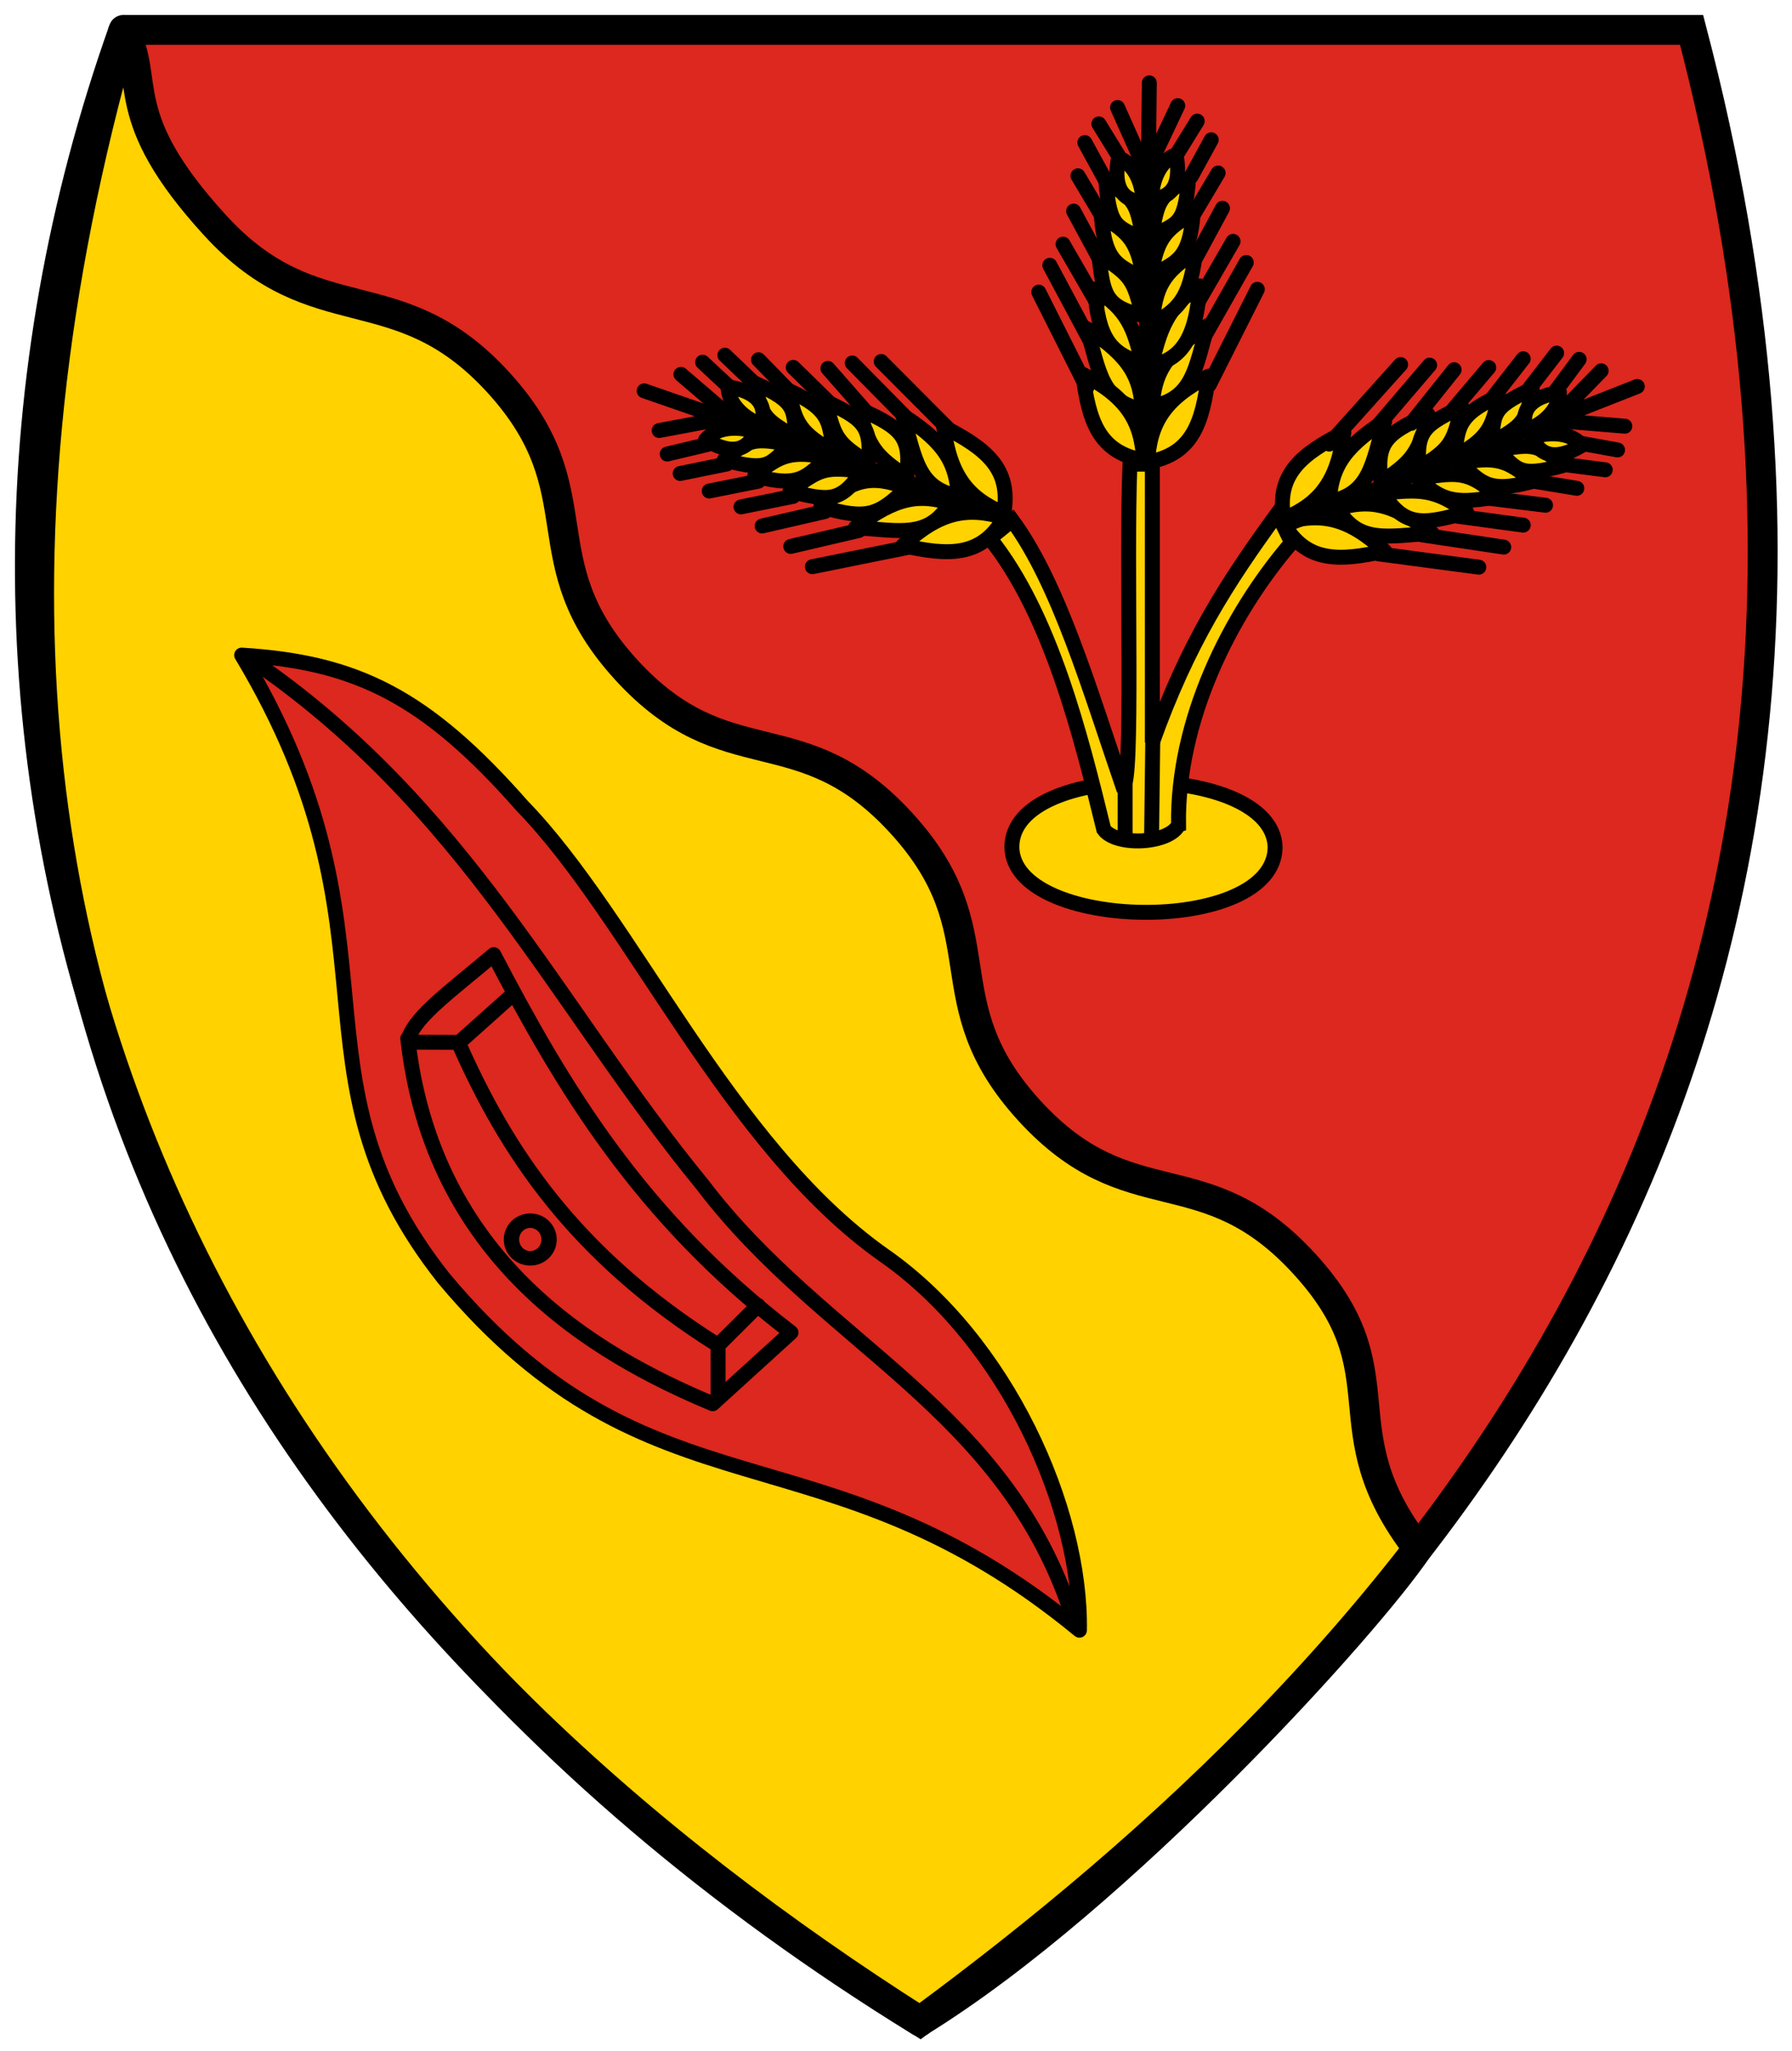 <?xml version="1.0"?>
<svg
    xmlns:rdf="http://www.w3.org/1999/02/22-rdf-syntax-ns#"
    xmlns="http://www.w3.org/2000/svg"
    xmlns:cc="http://creativecommons.org/ns#"
    xmlns:dc="http://purl.org/dc/elements/1.1/"
    xmlns:svg="http://www.w3.org/2000/svg"
    xmlns:inkscape="http://www.inkscape.org/namespaces/inkscape"
    xmlns:sodipodi="http://sodipodi.sourceforge.net/DTD/sodipodi-0.dtd"
    xmlns:ns1="http://sozi.baierouge.fr"
    xmlns:xlink="http://www.w3.org/1999/xlink"
    version="1.1"
    viewBox="0 0 360 412"
  >
  <g
      transform="translate(0 -640.36)"
    >
    <g
        transform="translate(-.173 -6)"
      >
      <path
          d="m340 652.36c23.918 104.3 15.07 207.56-52.081 305.1 0 0-268.79-239.49-259.42-304.55z"
          fill="#dc281e"
      />
      <path
          stroke-linejoin="round"
          d="m185 1052.4c-164.31-101.17-209.11-261.77-160-400.04 5.531 10.391-1.848 17.14 18.398 39.278s36.607 9.362 56.853 31.5 5.488 35.635 25.734 57.773 35.005 8.64 55.251 30.778 5.488 35.635 25.734 57.773 35.005 8.64 55.251 30.778 4.009 32.809 22.777 57.12c-10 15-59.915 70.254-100 95z"
          stroke="#000"
          stroke-linecap="round"
          stroke-width="6"
          fill="#ffd200"
      />
      <path
          stroke-linejoin="round"
          d="m48.721 777.95c23.047 1.412 37.067 8.337 56.397 30.334 21.987 22.61 41.266 68.035 72.488 90.127 24.855 17.226 39.813 51.133 39.42 75.41-51.76-42.64-85.7-20.47-127.68-70.66-32.837-41.45-6.651-68.49-40.627-125.21z"
          stroke="#000"
          stroke-linecap="round"
          stroke-width="3"
          fill="#dc281e"
      />
      <path
          stroke-linejoin="round"
          d="m92.298 855.74-9.526-0.032m61.661 60.722v10.62m-41.386-80.804-10.749 9.617c9.399 21.291 22.978 42.395 52.135 60.722l8.03-7.997m-70.377-53.626c4.941 44.306 37.197 63.31 61.259 73.37l15.737-14.31c-30.55-23.42-45.92-49.52-59.718-75.9-8.795 7.42-15.488 12.22-17.094 16.68m-32.274-76.38c43.795 29.638 62.064 70.28 91.253 105.86 24.583 32.394 60.995 44.91 74.496 87.187"
          stroke="#000"
          stroke-linecap="round"
          stroke-width="3"
          fill="none"
      />
      <path
          stroke-linejoin="round"
          d="m111.51 894.65c0 2.639-2.021 4.779-4.513 4.779-2.493 0-4.513-2.14-4.513-4.779s2.021-4.779 4.513-4.779c2.493 0 4.513 2.14 4.513 4.779z"
          transform="matrix(.837 0 0 .791 17.141 187.67)"
          stroke="#000"
          stroke-linecap="round"
          stroke-width="3.687"
          fill="none"
      />
      <path
          stroke="#000"
          stroke-width="3"
          d="m203.45 816.44c0.091 17.122 52.721 17.997 52.886 0.091-0.462-17.182-52.739-17.629-52.886-0.091z"
          fill="#ffd200"
      />
      <path
          stroke="#000"
          stroke-width="3"
          d="m236.93 812.06c-0.287-20.868 10.139-42.069 22.73-56.716l-2.867-5.841c-10.034 13.756-18.019 26.069-25.119 45.998v-55.908h-4.506c-0.833 20.416 0.808 65.28-1.438 64.7-6.558-19.1-12.84-40.679-22.218-53.435l-4.487 3.645c12.262 15.25 18.321 39.817 22.885 58.464 2.512 3.481 13.207 2.908 15.019-0.906z"
          fill="#ffd200"
      />
      <path
          stroke-linejoin="round"
          d="m218.51 712.39c8.832 5.633 10.73 9.862 11.151 16.196-8.261-1.581-8.63-7.707-11.151-16.196z"
          stroke="#000"
          stroke-linecap="round"
          stroke-width="3"
          fill="#ffd200"
      />
      <path
          stroke-linejoin="round"
          d="m217.71 721.55c8.832 4.539 11.792 9.405 12.213 17.258-9.058-1.581-11.02-7.972-12.213-17.258z"
          stroke="#000"
          stroke-linecap="round"
          stroke-width="3"
          fill="#ffd200"
      />
      <path
          stroke-linejoin="round"
          d="m242.93 721.94c-8.832 4.539-11.792 9.405-12.213 17.258 9.058-1.581 11.02-7.972 12.213-17.258z"
          stroke="#000"
          stroke-linecap="round"
          stroke-width="3"
          fill="#ffd200"
      />
      <path
          stroke-linejoin="round"
          d="m220.1 704.42c6.708 4.274 7.81 7.799 9.558 14.855-6.604-1.847-8.896-5.304-9.558-14.855z"
          stroke="#000"
          stroke-linecap="round"
          stroke-width="3"
          fill="#ffd200"
      />
      <path
          stroke-linejoin="round"
          d="m220.9 697.52c6.708 4.274 7.013 5.157 8.762 12.213-7.73-1.847-7.833-4.521-8.762-12.213z"
          stroke="#000"
          stroke-linecap="round"
          stroke-width="3"
          fill="#ffd200"
      />
      <path
          stroke-linejoin="round"
          d="m221.43 689.82c5.778 3.344 7.279 5.157 8.496 12.611-4.947-2.859-7.733-2.988-8.496-12.611z"
          stroke="#000"
          stroke-linecap="round"
          stroke-width="3"
          fill="#ffd200"
      />
      <path
          stroke-linejoin="round"
          d="m222.36 682.98c5.778 3.344 6.217 4.095 7.434 11.549-4.947-2.859-6.671-1.926-7.434-11.549z"
          stroke="#000"
          stroke-linecap="round"
          stroke-width="3"
          fill="#ffd200"
      />
      <path
          stroke-linejoin="round"
          d="m224.88 678.07c3.221 1.171 4.88 5.191 4.912 8.894-4.814-0.337-5.875-3.784-4.912-8.894z"
          stroke="#000"
          stroke-linecap="round"
          stroke-width="3"
          fill="#ffd200"
      />
      <path
          stroke-linejoin="round"
          d="m242.8 711.76c-8.832 5.633-10.73 9.862-11.151 16.196 8.261-1.581 8.63-7.707 11.151-16.196z"
          stroke="#000"
          stroke-linecap="round"
          stroke-width="3"
          fill="#ffd200"
      />
      <path
          stroke-linejoin="round"
          d="m241.21 703.79c-6.708 4.274-7.998 8.925-9.746 15.981 6.604-1.284 9.083-6.43 9.746-15.981z"
          stroke="#000"
          stroke-linecap="round"
          stroke-width="3"
          fill="#ffd200"
      />
      <path
          stroke-linejoin="round"
          d="m240.41 696.89c-6.708 4.274-8.14 7.222-8.762 14.466 6.416-3.161 7.646-6.586 8.762-14.466z"
          stroke="#000"
          stroke-linecap="round"
          stroke-width="3"
          fill="#ffd200"
      />
      <path
          stroke-linejoin="round"
          d="m239.88 689.19c-5.778 3.344-7.279 5.157-8.496 12.611 4.947-2.859 7.733-2.988 8.496-12.611z"
          stroke="#000"
          stroke-linecap="round"
          stroke-width="3"
          fill="#ffd200"
      />
      <path
          stroke-linejoin="round"
          d="m238.95 682.35c-5.778 3.344-6.217 4.095-7.434 11.549 4.947-2.859 6.671-1.926 7.434-11.549z"
          stroke="#000"
          stroke-linecap="round"
          stroke-width="3"
          fill="#ffd200"
      />
      <path
          stroke-linejoin="round"
          d="m236.43 677.44c-3.221 1.171-4.88 5.191-4.912 8.894 4.814-0.337 5.875-3.784 4.912-8.894z"
          stroke="#000"
          stroke-linecap="round"
          stroke-width="3"
          fill="#ffd200"
      />
      <g
          stroke-linejoin="round"
          transform="matrix(.34 .94 -.94 .34 874.38 283.25)"
          stroke="#000"
          stroke-linecap="round"
          stroke-width="3"
          fill="#ffd200"
        >
        <path
            d="m217.71 721.55c8.832 4.539 11.792 9.405 12.213 17.258-9.058-1.581-11.02-7.972-12.213-17.258z"
        />
        <path
            d="m242.93 721.94c-8.832 4.539-11.792 9.405-12.213 17.258 9.058-1.581 11.02-7.972 12.213-17.258z"
        />
        <path
            d="m220.1 704.42c6.708 4.274 7.81 6.485 9.558 13.541-7.73-1.847-8.896-3.99-9.558-13.541z"
        />
        <path
            d="m220.9 697.52c6.708 4.274 7.013 5.157 8.762 12.213-7.73-1.847-7.833-4.521-8.762-12.213z"
        />
        <path
            d="m221.43 689.82c5.778 3.344 7.279 5.157 8.496 12.611-4.947-2.859-7.733-2.988-8.496-12.611z"
        />
        <path
            d="m222.36 682.98c5.778 3.344 6.217 4.095 7.434 11.549-4.947-2.859-6.671-1.926-7.434-11.549z"
        />
        <path
            d="m224.88 678.07c3.221 1.171 4.88 5.191 4.912 8.894-4.814-0.337-5.875-3.784-4.912-8.894z"
        />
        <path
            d="m242.8 711.76c-8.832 5.633-10.73 9.862-11.151 16.196 8.261-1.581 8.63-7.707 11.151-16.196z"
        />
        <path
            d="m241.21 703.79c-6.708 4.274-7.626 7.539-9.375 14.595 7.73-1.847 8.712-5.044 9.375-14.595z"
        />
        <path
            d="m240.41 696.89c-7.706 3.913-7.305 6.746-9.053 13.802 6.923-3.127 7.591-6.584 9.053-13.802z"
        />
        <path
            d="m239.88 689.19c-5.778 3.344-7.279 5.157-8.496 12.611 4.947-2.859 7.733-2.988 8.496-12.611z"
        />
        <path
            d="m238.95 682.35c-5.778 3.344-6.217 4.095-7.434 11.549 4.947-2.859 6.671-1.926 7.434-11.549z"
        />
        <path
            d="m236.43 677.44c-3.221 1.171-4.88 5.191-4.912 8.894 4.814-0.337 5.875-3.784 4.912-8.894z"
        />
      </g
      >
      <path
          stroke-linejoin="round"
          d="m278.36 730.93c-8.832 5.633-10.73 9.862-11.151 16.196 8.261-1.581 8.63-7.707 11.151-16.196z"
          stroke="#000"
          stroke-linecap="round"
          stroke-width="3"
          fill="#ffd200"
      />
      <g
          stroke-linejoin="round"
          transform="matrix(-1 0 0 1 459.9 -1.112)"
          stroke="#000"
          stroke-linecap="round"
          stroke-width="3"
          fill="#ffd200"
        >
        <g
            transform="matrix(.34 .94 -.94 .34 874.38 283.25)"
          >
          <path
              d="m217.71 721.55c8.832 4.539 11.792 9.405 12.213 17.258-9.058-1.581-11.02-7.972-12.213-17.258z"
          />
          <path
              d="m242.93 721.94c-8.832 4.539-11.792 9.405-12.213 17.258 9.058-1.581 11.02-7.972 12.213-17.258z"
          />
          <path
              d="m220.1 704.42c6.708 4.274 7.81 6.485 9.558 13.541-7.73-1.847-8.896-3.99-9.558-13.541z"
          />
          <path
              d="m220.9 697.52c6.708 4.274 7.013 5.157 8.762 12.213-7.73-1.847-7.833-4.521-8.762-12.213z"
          />
          <path
              d="m221.43 689.82c5.778 3.344 7.279 5.157 8.496 12.611-4.947-2.859-7.733-2.988-8.496-12.611z"
          />
          <path
              d="m222.36 682.98c5.778 3.344 6.217 4.095 7.434 11.549-4.947-2.859-6.671-1.926-7.434-11.549z"
          />
          <path
              d="m224.88 678.07c3.221 1.171 4.88 5.191 4.912 8.894-4.814-0.337-5.875-3.784-4.912-8.894z"
          />
          <path
              d="m242.8 711.76c-8.832 5.633-10.73 9.862-11.151 16.196 8.261-1.581 8.63-7.707 11.151-16.196z"
          />
          <path
              d="m241.21 703.79c-7.336 4.046-9.622 7.227-9.475 14.968 7.358-3.578 8.813-5.417 9.475-14.968z"
          />
          <path
              d="m240.41 696.89c-6.708 4.274-7.013 5.157-8.762 12.213 7.73-1.847 7.833-4.521 8.762-12.213z"
          />
          <path
              d="m239.88 689.19c-5.778 3.344-7.279 5.157-8.496 12.611 4.947-2.859 7.733-2.988 8.496-12.611z"
          />
          <path
              d="m238.95 682.35c-5.778 3.344-6.217 4.095-7.434 11.549 4.947-2.859 6.671-1.926 7.434-11.549z"
          />
          <path
              d="m236.43 677.44c-3.221 1.171-4.88 5.191-4.912 8.894 4.814-0.337 5.875-3.784 4.912-8.894z"
          />
        </g
        >
        <path
            d="m278.36 730.93c-8.832 5.633-10.73 9.862-11.151 16.196 8.261-1.581 8.63-7.707 11.151-16.196z"
        />
      </g
      >
      <path
          stroke-linejoin="round"
          d="m224.68 667.96 4.961 11.1m7.134-11.475-5.337 11.288m9.25-8.187-3.835 6.219m6.651-2.464-4.023 7.345m5.407-0.675-5.149 8.659m6.023-1.569-5.31 9.824m7.434-3.186-6.903 11.948m9.558-7.7-8.418 14.836m10.639-9.45-9.655 19.173m-12.045-60.641-0.859 75.663m-9.279-67.422 3.835 6.219m-6.651-2.464 4.023 7.345m-5.407-0.675 5.149 8.659m-6.023-1.569 5.31 9.824m-7.434-3.186 6.903 11.948m-9.558-7.7 8.231 15.399m-10.451-10.013 9.655 19.173"
          stroke="#000"
          stroke-linecap="round"
          stroke-width="3"
          fill="none"
      />
      <path
          stroke-linejoin="round"
          d="m321.84 720.84-7.736 7.943m12.489 3.186-13.751-1.132m12.288 5.905-7.188-1.308m4.716 5.298-8.306-1.073m2.597 4.79-9.94-1.643m3.654 5.039-11.083-1.37m6.603 5.366-13.375-1.815m9.456 6.232-16.409-2.458m11.405 6.487-20.177-2.677m52.015-33.624-69.664 27.436m57.981-32.884-4.927 6.632m0.405-7.888-5.775 7.482m-0.941-6.344-6.191 7.948m-0.732-6.181-7.217 8.522m0.261-8.084-8.615 10.779m3.692-11.705-11.346 13.271m5.521-13.379-14.343 15.972"
          stroke="#000"
          stroke-linecap="round"
          stroke-width="3"
          fill="none"
      />
      <path
          stroke-linejoin="round"
          d="m136.97 721.56 9.52 8.146m-13.899 3.135 11.705-2.202m-10.083 6.924 8.079-1.922m-5.476 5.827 9.392-1.912m-3.563 5.437 9.879-1.974m-3.484 5.158 10.468-2.113m-6.229 5.95 12.625-2.909m-6.875 7.014 13.693-3.2m-9.353 7.274 19.979-4.037m-53.765-31.29 70.757 24.519m-59.021-30.273 5.902 5.498m-1.424-6.904 6.526 6.238m0.224-5.324 6.264 6.423m0.713-4.888 7.496 7.338m-0.53-7.132 8.218 9.359m-3.329-10.449 11.406 11.572m-5.588-11.874 14.303 14.359"
          stroke="#000"
          stroke-linecap="round"
          stroke-width="3"
          fill="none"
      />
      <path
          stroke="#000"
          stroke-width="6"
          d="m25 652.36h315c55 210-60 330-155 400-110-70.04-220-190.04-160-400.04z"
          fill="none"
      />
      <path
          stroke-linejoin="round"
          d="m226.21 800.14v14.337"
          stroke="#000"
          stroke-linecap="round"
          stroke-width="3"
          fill="none"
      />
      <path
          stroke-linejoin="round"
          d="m231.78 792.97-0.266 21.771"
          stroke="#000"
          stroke-linecap="round"
          stroke-width="3"
          fill="none"
      />
    </g
    >
  </g
  >
</svg
>

